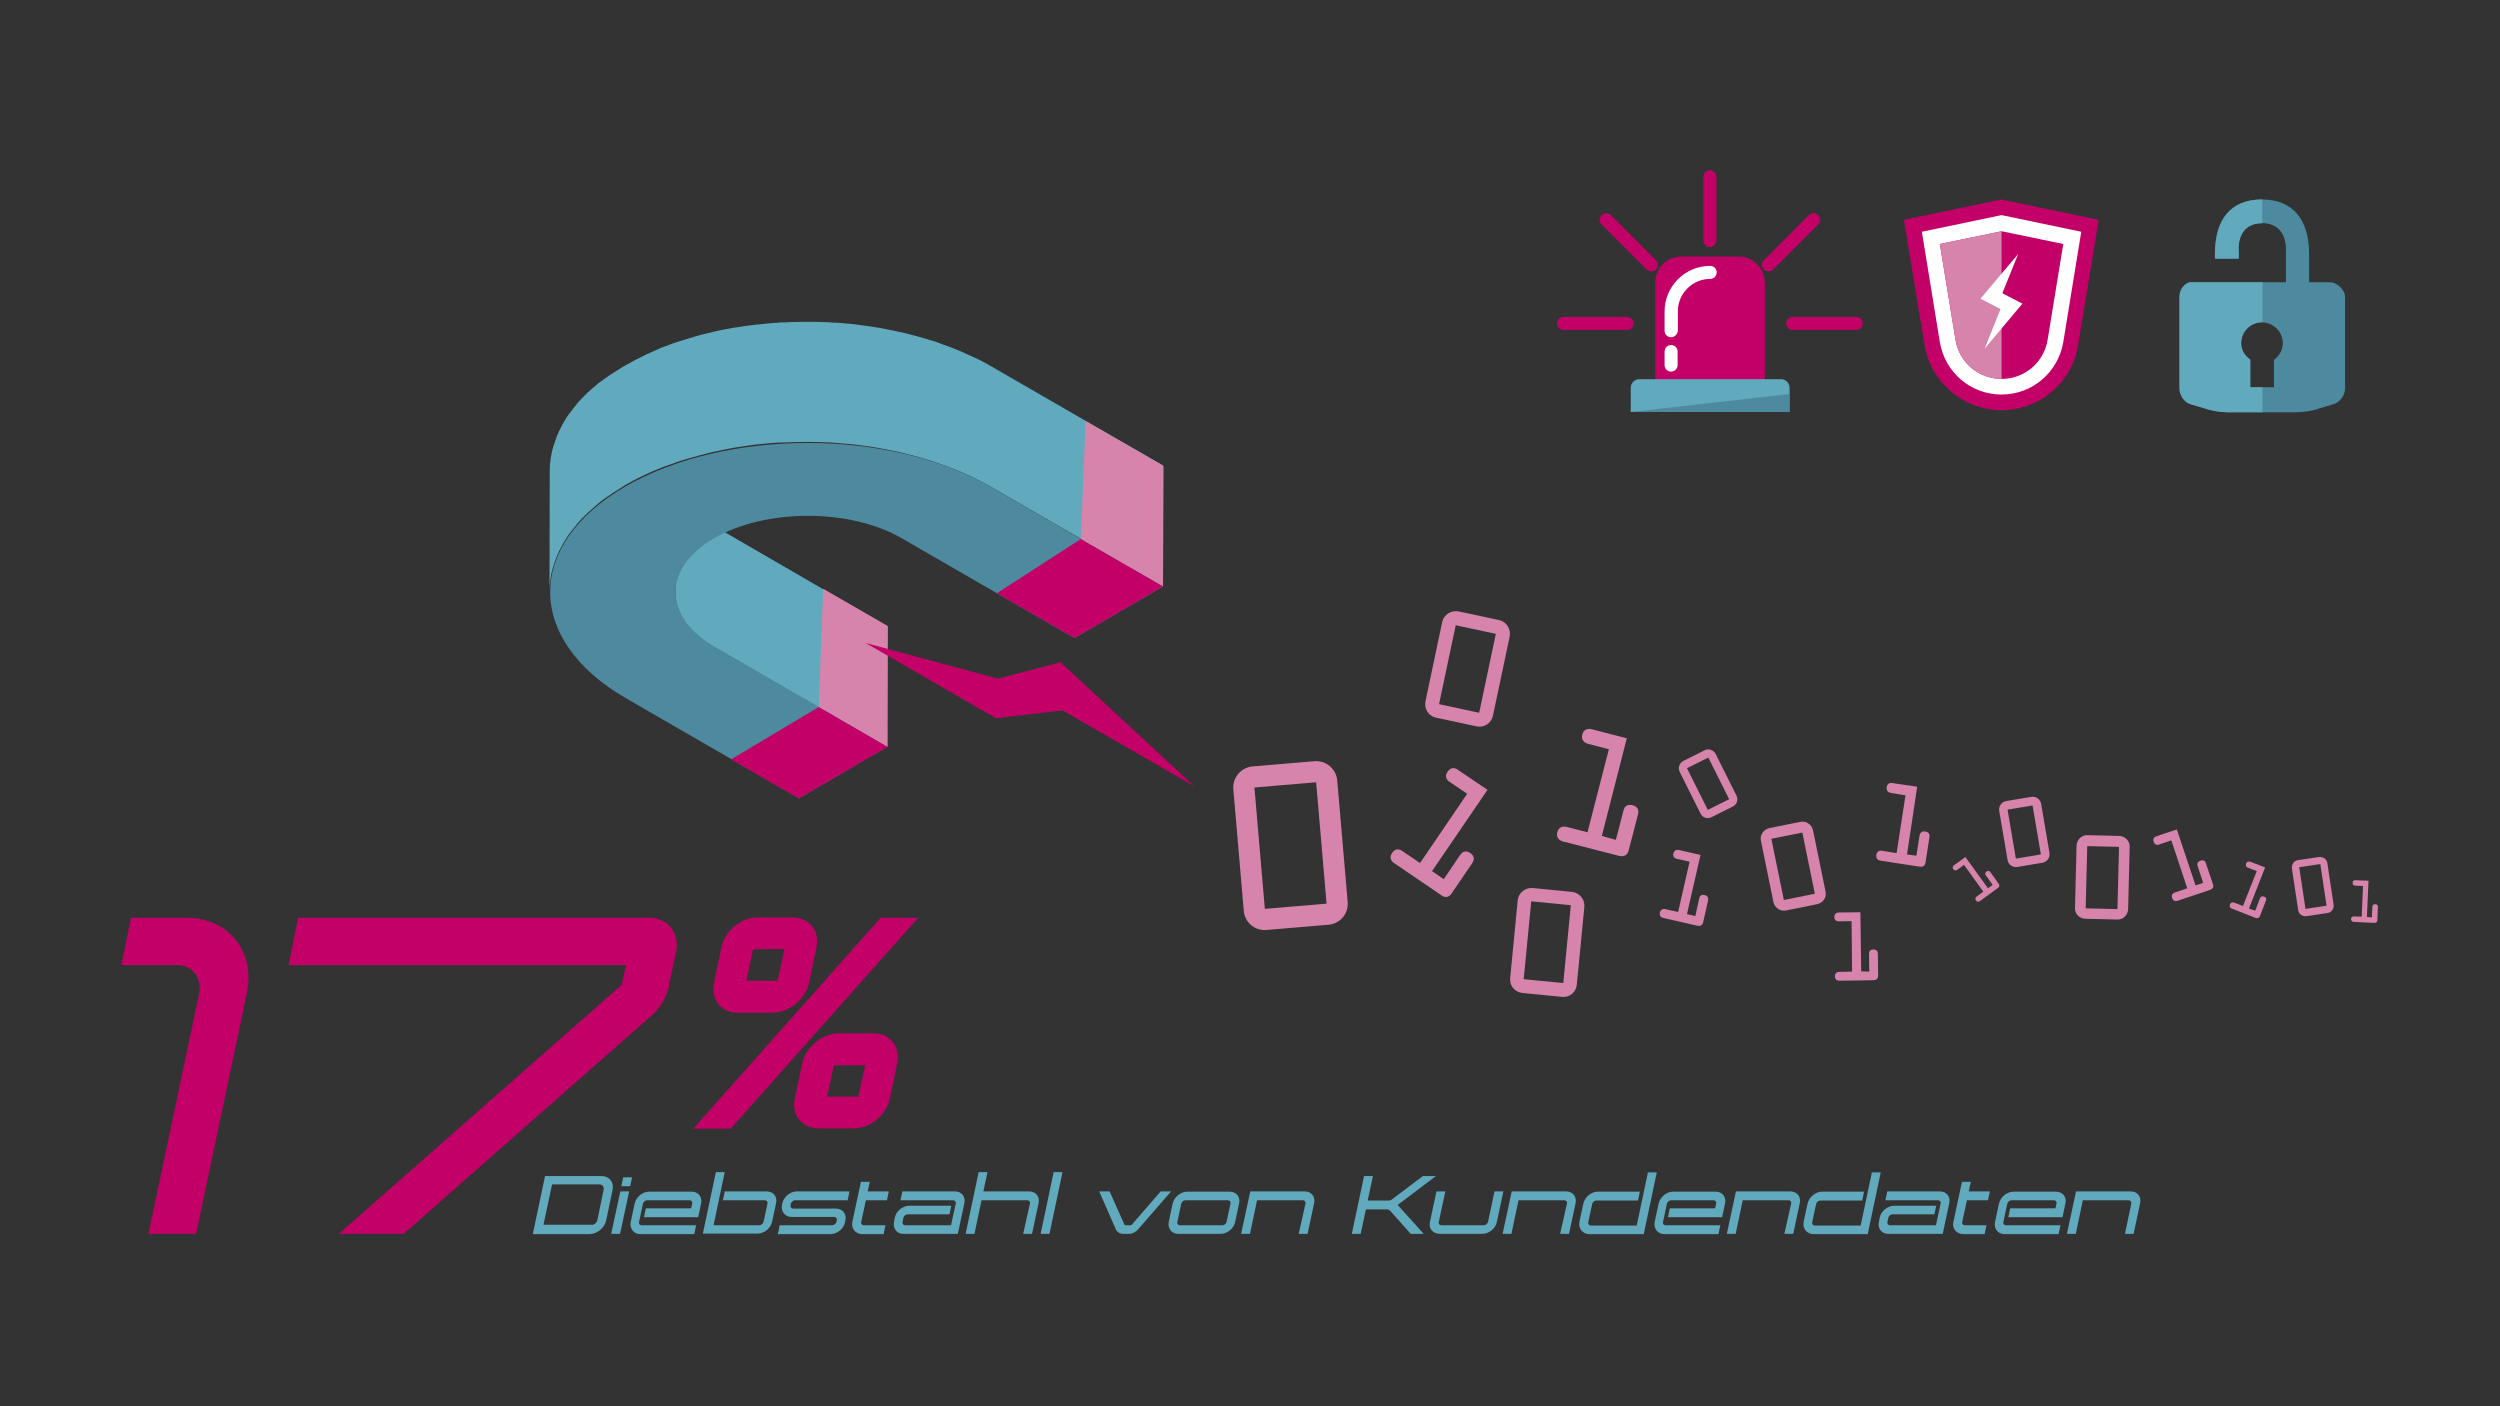 <?xml version="1.0" encoding="UTF-8"?> <svg xmlns="http://www.w3.org/2000/svg" xmlns:xlink="http://www.w3.org/1999/xlink" version="1.1" id="Ebene_1" x="0px" y="0px" width="960px" height="540px" viewBox="0 0 960 540" style="enable-background:new 0 0 960 540;" xml:space="preserve"><rect x="0" y="0" width="960" height="540" fill="#333333" stroke="none"/> <style type="text/css"> .st0{fill:#61AABE;} .st1{fill:#C20067;} .st2{enable-background:new ;} .st3{fill:#4E8A9F;} .st4{fill:#D684AB;} .st5{fill:#FFFFFF;} </style> <g> <g> <path class="st0" d="M209.3,451.6H231c3,0,4.9,2.4,4.2,5.4l-2.4,11.5c-0.6,3-3.5,5.4-6.5,5.4h-21.7L209.3,451.6z M229.4,468.4 l2.4-11.5c0.2-1.1-0.4-2.1-1.6-2.1H212l-3.3,15.5H227C228.1,470.5,229.2,469.6,229.4,468.4z"></path> <path class="st0" d="M238.2,457.5h3.4l-3.5,16.3h-3.4L238.2,457.5z M239.3,452.1h3.4l-0.7,3.4h-3.4L239.3,452.1z"></path> <path class="st0" d="M242.2,469.2l1.5-7c0.6-2.6,3.1-4.6,5.6-4.6h16.3c2.6,0,4.2,2.1,3.6,4.6l-1.1,5.2h-20.8l0.7-3.4h17.4l0.4-1.8 c0.2-0.7-0.3-1.3-1-1.3h-16.3c-0.7,0-1.4,0.6-1.6,1.3l-1.5,7c-0.2,0.7,0.3,1.3,1,1.3h20.9l-0.7,3.4h-21 C243.3,473.8,241.7,471.7,242.2,469.2z"></path> <path class="st0" d="M274.9,450.1h3.4l-4.3,20.4h17.6c0.7,0,1.4-0.6,1.6-1.3l1.5-7c0.2-0.7-0.3-1.3-1-1.3h-16.1l0.7-3.4h16.1 c2.6,0,4.2,2.1,3.6,4.6l-1.5,7c-0.5,2.6-3.1,4.6-5.6,4.6h-21L274.9,450.1z"></path> <path class="st0" d="M299.4,470.5h20.2c0.7,0,1.4-0.6,1.6-1.3l0.1-0.6c0.2-0.7-0.3-1.3-1-1.3H304c-2.6,0-4.2-2.1-3.7-4.6l0.1-0.6 c0.6-2.6,3.1-4.6,5.6-4.6h20.2l-0.7,3.4h-20.2c-0.7,0-1.4,0.6-1.6,1.3l-0.1,0.6c-0.2,0.7,0.3,1.3,1,1.3H321c2.6,0,4.2,2.1,3.6,4.6 l-0.1,0.6c-0.5,2.6-3.1,4.6-5.6,4.6h-20.2L299.4,470.5z"></path> <path class="st0" d="M327.3,469.2l3.3-15.4h3.4l-0.8,3.7h8.1l-0.7,3.4h-8.1l-1.8,8.3c-0.2,0.7,0.3,1.3,1,1.3h8.3l-0.7,3.4H331 C328.4,473.8,326.8,471.7,327.3,469.2z"></path> <path class="st0" d="M343.3,469.2l0.3-1.6c0.5-2.6,3.1-4.6,5.6-4.6h16.1l-0.7,3.3h-16.1c-0.7,0-1.4,0.6-1.6,1.3l-0.3,1.6 c-0.2,0.7,0.3,1.3,1,1.3h17.6l1.8-8.3c0.2-0.7-0.3-1.3-1-1.3h-20.2l0.7-3.4h20.2c2.6,0,4.2,2.1,3.6,4.6l-2.5,11.7h-21 C344.4,473.8,342.8,471.7,343.3,469.2z"></path> <path class="st0" d="M395.5,462.2c0.2-0.7-0.3-1.3-1-1.3h-17.6l-2.7,12.9h-3.4l5-23.7h3.4l-1.6,7.4h17.6c2.6,0,4.2,2.1,3.6,4.6 l-2.5,11.7h-3.4L395.5,462.2z"></path> <path class="st0" d="M399.6,473.8l5-23.7h3.4l-5,23.7H399.6z"></path> <path class="st0" d="M428.5,472.1l-6.4-14.6h4l5.7,12.8c0,0.1,0.2,0.2,0.3,0.2h2.1c0.1,0,0.3-0.1,0.4-0.2l11.1-12.8h4l-12.7,14.6 c-0.8,1-2.3,1.7-3.4,1.7h-2.3C430.1,473.8,428.9,473.1,428.5,472.1z"></path> <path class="st0" d="M448.8,469.2l1.5-7c0.6-2.6,3.1-4.6,5.6-4.6h16.3c2.6,0,4.2,2.1,3.6,4.6l-1.5,7c-0.5,2.6-3.1,4.6-5.6,4.6 h-16.3C449.9,473.8,448.3,471.7,448.8,469.2z M453.6,462.2l-1.5,7c-0.2,0.7,0.3,1.3,1,1.3h16.3c0.7,0,1.4-0.6,1.6-1.3l1.5-7 c0.2-0.7-0.3-1.3-1-1.3h-16.3C454.5,460.9,453.8,461.4,453.6,462.2z"></path> <path class="st0" d="M501.3,462.2c0.2-0.7-0.3-1.3-1-1.3h-17.6l-2.7,12.9h-3.4l3.5-16.3H501c2.6,0,4.2,2.1,3.6,4.6l-2.5,11.7h-3.4 L501.3,462.2z"></path> <path class="st0" d="M536.7,462.7l10,11.1h-5l-7.9-8.9c-0.2-0.1-0.3-0.2-0.6-0.4c-0.2-0.1-0.5-0.1-0.7-0.1h-8l-2,9.4h-3.4 l4.7-22.2h3.4l-2,9.4h8c0.2,0,0.5,0,0.7-0.1c0.3-0.1,0.5-0.2,0.7-0.4v0l11.8-8.9h5L536.7,462.7z"></path> <path class="st0" d="M549.1,469.2l2.5-11.7h3.4l-2.5,11.7c-0.2,0.7,0.3,1.3,1,1.3h16.3c0.7,0,1.4-0.6,1.6-1.3l2.5-11.7h3.4 l-2.5,11.7c-0.5,2.6-3.1,4.6-5.6,4.6h-16.3C550.2,473.8,548.5,471.7,549.1,469.2z"></path> <path class="st0" d="M601.7,462.2c0.2-0.7-0.3-1.3-1-1.3h-17.6l-2.7,12.9H577l3.5-16.3h20.9c2.6,0,4.2,2.1,3.6,4.6l-2.5,11.7h-3.4 L601.7,462.2z"></path> <path class="st0" d="M606.5,469.2l1.5-7c0.6-2.6,3.1-4.6,5.6-4.6h16.1l-0.7,3.4H613c-0.7,0-1.4,0.6-1.6,1.3l-1.5,7 c-0.2,0.7,0.3,1.3,1,1.3h17.6l4.3-20.4h3.4l-5,23.7h-21C607.7,473.8,606,471.7,606.5,469.2z"></path> <path class="st0" d="M635.4,469.2l1.5-7c0.6-2.6,3.1-4.6,5.6-4.6h16.3c2.6,0,4.2,2.1,3.6,4.6l-1.1,5.2h-20.8l0.7-3.4h17.4l0.4-1.8 c0.2-0.7-0.3-1.3-1-1.3h-16.3c-0.7,0-1.4,0.6-1.6,1.3l-1.5,7c-0.2,0.7,0.3,1.3,1,1.3h21l-0.7,3.4h-21 C636.5,473.8,634.9,471.7,635.4,469.2z"></path> <path class="st0" d="M687.8,462.2c0.2-0.7-0.3-1.3-1-1.3h-17.6l-2.7,12.9h-3.4l3.5-16.3h20.9c2.6,0,4.2,2.1,3.6,4.6l-2.5,11.7 h-3.4L687.8,462.2z"></path> <path class="st0" d="M692.6,469.2l1.5-7c0.6-2.6,3.1-4.6,5.6-4.6h16.1l-0.7,3.4H699c-0.7,0-1.4,0.6-1.6,1.3l-1.5,7 c-0.2,0.7,0.3,1.3,1,1.3h17.6l4.3-20.4h3.4l-5,23.7h-21C693.8,473.8,692.1,471.7,692.6,469.2z"></path> <path class="st0" d="M721.5,469.2l0.3-1.6c0.5-2.6,3.1-4.6,5.6-4.6h16.1l-0.7,3.3h-16.1c-0.7,0-1.4,0.6-1.6,1.3l-0.3,1.6 c-0.2,0.7,0.3,1.3,1,1.3h17.6l1.8-8.3c0.2-0.7-0.3-1.3-1-1.3H724l0.7-3.4h20.2c2.6,0,4.2,2.1,3.6,4.6l-2.5,11.7h-21 C722.6,473.8,720.9,471.7,721.5,469.2z"></path> <path class="st0" d="M750.1,469.2l3.3-15.4h3.4l-0.8,3.7h8.1l-0.7,3.4h-8.1l-1.8,8.3c-0.2,0.7,0.3,1.3,1,1.3h8.3l-0.7,3.4h-8.3 C751.2,473.8,749.5,471.7,750.1,469.2z"></path> <path class="st0" d="M766.1,469.2l1.5-7c0.6-2.6,3.1-4.6,5.6-4.6h16.3c2.6,0,4.2,2.1,3.6,4.6l-1.1,5.2h-20.8l0.7-3.4h17.4l0.4-1.8 c0.2-0.7-0.3-1.3-1-1.3h-16.3c-0.7,0-1.4,0.6-1.6,1.3l-1.5,7c-0.2,0.7,0.3,1.3,1,1.3h20.9l-0.7,3.4h-21 C767.2,473.8,765.5,471.7,766.1,469.2z"></path> <path class="st0" d="M818.4,462.2c0.2-0.7-0.3-1.3-1-1.3h-17.6l-2.7,12.9h-3.4l3.5-16.3h21c2.6,0,4.2,2.1,3.6,4.6l-2.5,11.7H816 L818.4,462.2z"></path> </g> <path class="st1" d="M76.4,381.8c1.4-6.1-2.4-11.2-8.5-11.2H46.6l3.7-18.2h21.3c16.2,0,26.7,13.1,23.1,29.4l-19.4,92H57L76.4,381.8 z"></path> <path class="st1" d="M240.4,370.6H110.8l3.7-18.2h134.7c7.3,0,11.9,6,10.4,13.1l-2.9,13.8c-0.8,3.6-3.4,8-6.3,10.5l-95.4,84h-24.9 l108.6-95.6L240.4,370.6z"></path> <path class="st1" d="M352.6,352.4l-72,81h-14.4l72-81H352.6z M283.2,388.9c-6.4,0-10.3-5.2-9-11.6l2.8-13.5 c1.4-6.4,7.5-11.5,13.8-11.5h13.5c6.4,0,10.6,5.1,9.2,11.5l-2.8,13.5c-1.4,6.4-7.7,11.6-14.1,11.6H283.2z M286.6,376.6h12l2.6-12.1 h-12L286.6,376.6z M344.5,408.4l-2.8,13.5c-1.4,6.4-7.6,11.4-13.8,11.4h-13.5c-6.4,0-10.6-5.1-9.2-11.4l2.8-13.5 c1.4-6.4,7.7-11.6,14.1-11.6h13.5C341.8,396.8,345.9,402,344.5,408.4z M332.2,409.1h-12l-2.6,12h12L332.2,409.1z"></path> </g> <g> <g> <g class="st2"> <path class="st0" d="M274.6,202.2c-1.2-0.7-2.4-1.5-3.5-2.2c-0.1,0-0.1-0.1-0.2-0.1c-1-0.7-2-1.5-2.9-2.2 c-0.1-0.1-0.1-0.1-0.2-0.2c-0.9-0.8-1.6-1.5-2.4-2.3c-0.1-0.1-0.1-0.2-0.2-0.2c-0.7-0.8-1.3-1.6-1.9-2.4c0-0.1-0.1-0.1-0.1-0.2 c-0.6-0.9-1.1-1.7-1.6-2.6c0,0,0,0,0-0.1c-0.4-0.9-0.8-1.8-1.1-2.6c0-0.1-0.1-0.2-0.1-0.3c-0.3-0.8-0.5-1.7-0.6-2.5 c0-0.1,0-0.2-0.1-0.3c-0.1-0.9-0.2-1.8-0.2-2.6l-0.1,46.3c0,0.1,0,0.2,0,0.3c0,0.5,0,1.1,0.1,1.6c0,0.3,0.1,0.5,0.1,0.8 c0,0.1,0,0.2,0.1,0.3c0,0.1,0,0.2,0,0.3c0.1,0.5,0.2,0.9,0.3,1.4c0.1,0.3,0.2,0.5,0.3,0.8c0,0.1,0.1,0.2,0.1,0.3 c0,0.1,0.1,0.2,0.1,0.3c0.2,0.4,0.3,0.9,0.5,1.3c0.2,0.4,0.3,0.7,0.5,1.1c0,0,0,0,0,0.1c0,0,0,0,0,0c0.2,0.4,0.4,0.8,0.7,1.2 c0.2,0.4,0.5,0.8,0.7,1.2c0,0.1,0.1,0.1,0.2,0.2c0,0.1,0.1,0.1,0.1,0.2c0.2,0.2,0.3,0.5,0.5,0.7c0.3,0.4,0.6,0.8,0.9,1.1 c0.2,0.2,0.3,0.3,0.5,0.5c0.1,0.1,0.1,0.2,0.2,0.2c0.1,0.1,0.2,0.2,0.3,0.4c0.4,0.4,0.7,0.7,1.1,1.1c0.3,0.3,0.6,0.6,0.9,0.8 c0.1,0.1,0.1,0.1,0.2,0.2c0.1,0,0.1,0.1,0.2,0.1c0.5,0.4,0.9,0.8,1.4,1.1c0.4,0.3,0.9,0.6,1.3,1c0.1,0,0.1,0.1,0.2,0.1 c0,0,0.1,0.1,0.1,0.1c0.6,0.4,1.2,0.8,1.9,1.2c0.5,0.3,1,0.6,1.5,0.9l66.3,38.3l0.1-46.3L274.6,202.2z"></path> <path class="st0" d="M380.5,140.6c-0.5-0.3-0.9-0.5-1.4-0.8c-1.6-0.9-3.3-1.8-5.1-2.6c-0.2-0.1-0.4-0.2-0.7-0.3 c-0.6-0.3-1.3-0.6-2-0.9c-1.2-0.5-2.4-1.1-3.6-1.6c-0.5-0.2-1-0.4-1.5-0.6c-1.3-0.5-2.5-1-3.8-1.4c-0.9-0.3-1.7-0.7-2.6-1 c-0.8-0.3-1.5-0.5-2.3-0.7c-0.7-0.2-1.3-0.4-2-0.6c-2.5-0.7-5.1-1.5-7.7-2.1c0,0-0.1,0-0.1,0c-0.1,0-0.2,0-0.3-0.1 c-2.7-0.6-5.5-1.2-8.2-1.7c-0.3-0.1-0.6-0.1-0.9-0.2c-0.2,0-0.4-0.1-0.6-0.1c-2.5-0.4-5.1-0.8-7.6-1.1c-0.5-0.1-1-0.1-1.5-0.2 c-0.5-0.1-1.1-0.1-1.6-0.2c-1.9-0.2-3.9-0.3-5.9-0.5c-0.3,0-0.6,0-0.9,0c-0.4,0-0.7,0-1.1-0.1c-1-0.1-2-0.1-3-0.1 c-1.5-0.1-3-0.1-4.5-0.1c-0.3,0-0.7,0-1,0c-0.3,0-0.6,0-0.8,0c-0.8,0-1.6,0-2.4,0c-1.4,0-2.8,0.1-4.2,0.1c-0.7,0-1.3,0.1-2,0.1 c-0.3,0-0.6,0-0.9,0c-0.4,0-0.8,0-1.3,0.1c-1.4,0.1-2.7,0.2-4.1,0.3c-1.2,0.1-2.3,0.2-3.5,0.4c-0.1,0-0.2,0-0.3,0 c-0.1,0-0.2,0-0.3,0c-1.4,0.2-2.7,0.3-4,0.5c-1.3,0.2-2.7,0.4-4,0.6c-0.2,0-0.4,0.1-0.7,0.1c-0.2,0-0.4,0.1-0.6,0.1 c-0.9,0.2-1.8,0.3-2.7,0.5c-1.3,0.2-2.6,0.5-3.9,0.8c-0.6,0.1-1.1,0.3-1.7,0.4c-0.3,0.1-0.5,0.1-0.8,0.2 c-0.4,0.1-0.9,0.2-1.3,0.3c-1.3,0.3-2.5,0.6-3.8,1c-1,0.3-2,0.6-3,0.9c-0.1,0-0.3,0.1-0.4,0.1c-0.1,0-0.2,0.1-0.3,0.1 c-1.3,0.4-2.5,0.8-3.8,1.2c-1.3,0.4-2.6,0.9-3.8,1.4c-0.1,0-0.2,0.1-0.3,0.1c-0.1,0-0.2,0.1-0.4,0.1c-1.1,0.4-2.1,0.8-3.1,1.3 c-1.4,0.6-2.7,1.2-4,1.8c-0.1,0.1-0.3,0.1-0.4,0.2c-0.2,0.1-0.4,0.2-0.6,0.3c-1,0.5-2,1-3,1.5c-1.4,0.7-2.7,1.5-4,2.2 c-0.1,0-0.1,0.1-0.2,0.1c-0.1,0.1-0.3,0.2-0.4,0.2c-1.3,0.8-2.6,1.6-3.8,2.4c-0.2,0.1-0.4,0.2-0.6,0.4c-0.4,0.2-0.7,0.5-1.1,0.7 c-0.4,0.3-0.8,0.5-1.2,0.8c-0.6,0.5-1.3,0.9-1.9,1.4c-0.3,0.2-0.7,0.5-1,0.7c-0.1,0.1-0.2,0.1-0.3,0.2c-0.1,0.1-0.3,0.2-0.4,0.4 c-1.2,1-2.4,2-3.5,3c-0.2,0.2-0.4,0.4-0.6,0.6c-1.2,1.1-2.2,2.3-3.3,3.4c-0.2,0.3-0.4,0.5-0.6,0.8c-1,1.2-1.9,2.4-2.8,3.6 c0,0,0,0.1-0.1,0.1c-0.9,1.2-1.6,2.5-2.3,3.7c-0.2,0.3-0.3,0.5-0.4,0.8c-0.7,1.2-1.3,2.5-1.8,3.7c-0.1,0.2-0.2,0.4-0.2,0.6 c-0.4,1.2-0.8,2.3-1.2,3.5c-0.1,0.2-0.1,0.4-0.2,0.6c-0.3,1.3-0.6,2.5-0.8,3.8c0,0.3-0.1,0.6-0.1,0.8c-0.2,1.3-0.3,2.6-0.3,3.9 l-0.1,46.3c0-1.3,0.1-2.6,0.3-3.9c0-0.3,0.1-0.6,0.1-0.8c0.2-1.3,0.4-2.5,0.8-3.8c0.1-0.2,0.1-0.4,0.2-0.6 c0.3-1.2,0.7-2.3,1.2-3.5c0.1-0.2,0.1-0.4,0.2-0.6c0.5-1.2,1.1-2.5,1.8-3.7c0.1-0.3,0.3-0.5,0.4-0.8c0.7-1.3,1.5-2.5,2.3-3.7 c0,0,0,0,0.1-0.1c0.8-1.2,1.8-2.4,2.8-3.6c0.2-0.3,0.4-0.5,0.6-0.8c1-1.2,2.1-2.3,3.3-3.4c0.2-0.2,0.4-0.4,0.6-0.6 c1.1-1,2.3-2.1,3.5-3.1c0.2-0.2,0.5-0.4,0.7-0.6c0.3-0.3,0.7-0.5,1-0.8c0.6-0.5,1.2-0.9,1.9-1.4c0.4-0.3,0.8-0.5,1.2-0.8 c0.5-0.4,1.1-0.7,1.6-1.1c1.2-0.8,2.5-1.6,3.8-2.4c0.2-0.1,0.4-0.3,0.6-0.4c2.3-1.3,4.6-2.6,7.1-3.7c0.2-0.1,0.4-0.2,0.6-0.3 c2.4-1.2,5-2.2,7.5-3.2c0.1,0,0.2-0.1,0.4-0.1c2.7-1,5.4-2,8.2-2.8c0.1,0,0.3-0.1,0.4-0.1c2.7-0.8,5.4-1.5,8.1-2.2 c0.3-0.1,0.5-0.1,0.8-0.2c2.7-0.6,5.5-1.2,8.3-1.7c0.2,0,0.4-0.1,0.6-0.1c3-0.5,5.9-0.9,8.9-1.3c0.1,0,0.2,0,0.3,0 c2.9-0.3,5.9-0.6,8.8-0.7c0.3,0,0.6,0,0.9,0c2.8-0.1,5.7-0.2,8.6-0.2c0.3,0,0.6,0,0.8,0c2.8,0,5.7,0.1,8.5,0.2 c0.4,0,0.7,0,1.1,0.1c2.8,0.2,5.6,0.4,8.3,0.7c0.5,0.1,1,0.1,1.5,0.2c2.8,0.3,5.5,0.7,8.2,1.2c0.3,0.1,0.6,0.1,0.9,0.2 c2.8,0.5,5.5,1,8.2,1.7c0.1,0,0.2,0,0.3,0.1c2.6,0.6,5.2,1.3,7.8,2.1c0.7,0.2,1.3,0.4,2,0.6c1.7,0.5,3.3,1.1,4.9,1.7 c1.3,0.5,2.6,0.9,3.8,1.4c1.8,0.7,3.5,1.4,5.2,2.2c0.7,0.3,1.3,0.6,2,0.9c2.4,1.2,4.8,2.4,7.1,3.7l66.3,38.3l0.1-46.3 L380.5,140.6z"></path> <g> <path class="st3" d="M446.6,225.2l-34,19.8l-66.3-38.3c-19.9-11.5-52.3-11.5-72.1,0c-19.8,11.5-19.7,30.2,0.3,41.7l66.3,38.3 l-34,19.8l-66.3-38.3c-38.8-22.4-39-58.9-0.5-81.3c38.6-22.4,101.6-22.4,140.4,0L446.6,225.2z"></path> </g> </g> </g> <polygon class="st4" points="316.1,226.1 314.4,271.5 340.8,286.8 340.9,240.4 "></polygon> <polygon class="st1" points="314.4,271.5 280.7,291.6 306.7,306.6 340.8,286.8 "></polygon> <polygon class="st4" points="446.6,225.2 446.8,178.9 416.9,161.7 415,207 "></polygon> <polygon class="st1" points="446.6,225.2 412.6,245 382.8,227.8 415,207 "></polygon> <g> <g class="st2"> <g> <polygon class="st1" points="407.2,254.3 458.7,302 408,272.8 382.4,275.8 332.4,246.9 383.2,260.6 "></polygon> </g> </g> </g> <g> <path class="st4" d="M504.7,292.3c4.4-0.4,8.4,2.9,8.8,7.4l4,46.6c0.4,4.5-2.8,8.4-7.4,8.8l-23.7,2c-4.6,0.4-8.4-2.9-8.8-7.4 l-4-46.6c-0.4-4.4,2.9-8.4,7.4-8.8L504.7,292.3z M509.4,347l-4-46.6l-23.7,2l4,46.6L509.4,347z"></path> <path class="st4" d="M603.7,342.5c2.8,0.3,4.9,2.8,4.7,5.7l-2.9,29.9c-0.3,2.9-2.7,5-5.7,4.7l-15.2-1.5c-2.9-0.3-5-2.8-4.7-5.7 l2.9-29.9c0.3-2.8,2.8-4.9,5.7-4.7L603.7,342.5z M600.3,377.5l2.9-29.9l-15.2-1.5l-2.9,29.9L600.3,377.5z"></path> <path class="st4" d="M890.5,329.1c1.5-0.2,3,0.8,3.2,2.3l2.4,16c0.2,1.6-0.8,2.9-2.3,3.2l-8.1,1.2c-1.6,0.2-3-0.8-3.2-2.3l-2.4-16 c-0.2-1.5,0.8-3,2.3-3.2L890.5,329.1z M893.4,347.8l-2.4-16l-8.1,1.2l2.4,16L893.4,347.8z"></path> <path class="st4" d="M813.8,321c2.3,0.1,4.1,2,4,4.2l-0.6,23.9c-0.1,2.3-1.9,4.1-4.2,4l-12.2-0.3c-2.4-0.1-4.1-1.9-4-4.2l0.6-23.9 c0.1-2.3,2-4.1,4.2-4L813.8,321z M813.1,349.1l0.6-23.9l-12.2-0.3l-0.6,23.9L813.1,349.1z"></path> <path class="st4" d="M691.3,315.6c2.2-0.5,4.4,1,4.9,3.2l4.8,23.5c0.5,2.3-0.9,4.4-3.2,4.9l-11.9,2.4c-2.3,0.5-4.4-1-4.9-3.2 l-4.8-23.5c-0.5-2.2,1-4.4,3.2-4.9L691.3,315.6z M696.9,343.2l-4.8-23.5l-11.9,2.4l4.8,23.5L696.9,343.2z"></path> <path class="st4" d="M780,306c1.8-0.3,3.5,0.9,3.8,2.7l3.2,18.8c0.3,1.8-0.9,3.5-2.7,3.8l-9.6,1.6c-1.9,0.3-3.5-0.9-3.8-2.7 l-3.2-18.8c-0.3-1.8,0.9-3.5,2.7-3.8L780,306z M783.7,328.1l-3.2-18.8l-9.6,1.6l3.2,18.8L783.7,328.1z"></path> <path class="st4" d="M554.4,337.6l6.3-9.3c0.9-1.3,2.2-1.9,3.9-0.7c1.7,1.2,1.6,2.5,0.7,3.9l-7.9,11.6c-1.1,1.7-2.7,1.6-3.9,0.7 l-18.2-12.4c-1.2-0.8-1.9-2.2-0.7-3.9c1.1-1.7,2.7-1.6,3.9-0.7l6.8,4.6l18.1-26.6l-6.8-4.6c-1.2-0.8-1.9-2.2-0.7-3.9 s2.7-1.6,3.9-0.7l11.4,7.7l-21.3,31.2L554.4,337.6z"></path> <path class="st4" d="M575.6,238.1c2.9,0.6,4.7,3.5,4.1,6.4l-6.4,30.3c-0.6,2.9-3.4,4.8-6.4,4.1l-15.4-3.3c-3-0.6-4.7-3.4-4.1-6.4 l6.4-30.3c0.6-2.9,3.5-4.7,6.4-4.1L575.6,238.1z M568,273.7l6.4-30.3l-15.4-3.3l-6.4,30.3L568,273.7z"></path> <path class="st4" d="M654.6,288.1c1.5-0.8,3.4-0.1,4.2,1.4l8,16c0.8,1.6,0.2,3.4-1.4,4.2l-8.2,4.1c-1.6,0.8-3.4,0.2-4.2-1.4l-8-16 c-0.8-1.5-0.1-3.4,1.4-4.2L654.6,288.1z M664,306.9l-8-16l-8.2,4.1l8,16L664,306.9z"></path> <path class="st4" d="M620.5,322.5l2.9-11.2c0.4-1.6,1.4-2.6,3.5-2.1c2,0.5,2.5,1.9,2.1,3.5l-3.6,13.9c-0.5,2-2,2.4-3.5,2.1 l-21.8-5.6c-1.4-0.4-2.6-1.5-2.1-3.5c0.5-2,2-2.4,3.5-2.1l8.1,2.1l8.2-31.9l-8.1-2.1c-1.4-0.4-2.6-1.5-2.1-3.5s2-2.4,3.5-2.1 l13.6,3.5l-9.6,37.5L620.5,322.5z"></path> <path class="st4" d="M717.8,373.1l-0.1-6.8c0-1,0.4-1.7,1.7-1.7c1.2,0,1.7,0.7,1.7,1.7l0.1,8.4c0,1.2-0.8,1.7-1.7,1.7l-13.2,0.2 c-0.9,0-1.7-0.5-1.7-1.7c0-1.2,0.8-1.7,1.7-1.7l4.9-0.1l-0.2-19.4l-4.9,0.1c-0.9,0-1.7-0.5-1.7-1.7c0-1.2,0.8-1.7,1.7-1.7l8.3-0.1 l0.3,22.7L717.8,373.1z"></path> <path class="st4" d="M846,339l-2.1-6.4c-0.3-0.9-0.1-1.7,1.1-2.1c1.2-0.4,1.8,0.1,2.1,1.1l2.7,8c0.4,1.1-0.2,1.8-1.1,2.1 l-12.5,4.2c-0.8,0.3-1.7,0.1-2.1-1.1c-0.4-1.1,0.2-1.8,1.1-2.1l4.7-1.6l-6.1-18.4l-4.7,1.6c-0.8,0.3-1.7,0.1-2.1-1.1 c-0.4-1.1,0.2-1.8,1.1-2.1l7.8-2.6l7.2,21.5L846,339z"></path> <path class="st4" d="M866,349.7l1.8-4.7c0.3-0.7,0.8-1,1.6-0.7c0.9,0.3,1,0.9,0.7,1.6l-2.3,5.9c-0.3,0.8-1,0.9-1.6,0.7l-9.2-3.6 c-0.6-0.2-1-0.8-0.7-1.6c0.3-0.8,1-0.9,1.6-0.7l3.4,1.3l5.3-13.4l-3.4-1.3c-0.6-0.2-1-0.8-0.7-1.6s1-0.9,1.6-0.7l5.7,2.2 l-6.2,15.8L866,349.7z"></path> <path class="st4" d="M910.8,352.3l0.2-4.1c0-0.6,0.3-1,1.1-1c0.8,0,1,0.5,1,1.1l-0.2,5.1c0,0.7-0.5,1-1.1,1l-8-0.4 c-0.5,0-1-0.3-1-1.1c0-0.7,0.5-1,1.1-1l3,0.1l0.5-11.8l-3-0.1c-0.5,0-1-0.3-1-1.1s0.5-1,1.1-1l5,0.2l-0.6,13.9L910.8,352.3z"></path> <path class="st4" d="M651,351.8l1.5-6.8c0.2-1,0.8-1.6,2.1-1.3c1.2,0.3,1.5,1.1,1.3,2.1l-1.9,8.4c-0.3,1.2-1.2,1.5-2.1,1.3 l-13.2-3c-0.9-0.2-1.6-0.9-1.3-2.1c0.3-1.2,1.2-1.5,2.1-1.3l4.9,1.1l4.4-19.3l-4.9-1.1c-0.9-0.2-1.6-0.9-1.3-2.1 c0.3-1.2,1.2-1.5,2.1-1.3l8.3,1.9l-5.2,22.7L651,351.8z"></path> <path class="st4" d="M735.9,328.6l1.2-7.7c0.2-1.1,0.8-1.8,2.2-1.6c1.4,0.2,1.8,1.1,1.6,2.2l-1.5,9.7c-0.2,1.4-1.2,1.8-2.2,1.6 l-15.1-2.3c-1-0.2-1.8-0.8-1.6-2.2c0.2-1.4,1.2-1.8,2.2-1.6l5.6,0.9l3.4-22.2l-5.6-0.9c-1-0.2-1.8-0.8-1.6-2.2s1.2-1.8,2.2-1.6 l9.5,1.4l-3.9,26L735.9,328.6z"></path> <path class="st4" d="M765.2,339.8l-2.6-3.6c-0.4-0.5-0.4-1.1,0.2-1.5c0.7-0.5,1.2-0.3,1.5,0.2l3.2,4.5c0.5,0.6,0.2,1.2-0.2,1.5 l-7,5.1c-0.5,0.3-1.1,0.4-1.5-0.2c-0.5-0.6-0.2-1.2,0.2-1.5l2.6-1.9l-7.4-10.3l-2.6,1.9c-0.5,0.3-1.1,0.4-1.5-0.2 c-0.5-0.6-0.2-1.2,0.2-1.5l4.4-3.2l8.7,12L765.2,339.8z"></path> </g> </g> <g> <g> <g> <path class="st1" d="M667.6,98.5h-22c-5.5,0-10,4.5-10,10v39.2h42.1v-39.2C677.6,103,673.2,98.5,667.6,98.5z"></path> <path class="st5" d="M641.7,129.5c-1.4,0-2.5-1.1-2.5-2.5v-7.4c0-9.6,7.8-17.5,17.5-17.5c1.4,0,2.5,1.1,2.5,2.5s-1.1,2.5-2.5,2.5 c-6.8,0-12.4,5.6-12.4,12.4v7.4C644.2,128.3,643.1,129.5,641.7,129.5z"></path> <path class="st5" d="M641.7,142.7c-1.4,0-2.5-1.1-2.5-2.5v-5.2c0-1.4,1.1-2.5,2.5-2.5c1.4,0,2.5,1.1,2.5,2.5v5.2 C644.2,141.5,643.1,142.7,641.7,142.7z"></path> <path class="st0" d="M687.1,158.2h-60.9v-9.3c0-1.8,1.5-3.3,3.3-3.3h54.4c1.8,0,3.3,1.5,3.3,3.3V158.2z"></path> <polygon class="st3" points="687.1,158.2 626.1,158.2 687.1,151.3 "></polygon> <g> <path class="st1" d="M656.6,94.9c-1.4,0-2.5-1.1-2.5-2.5V67.9c0-1.4,1.1-2.5,2.5-2.5c1.4,0,2.5,1.1,2.5,2.5v24.4 C659.1,93.7,658,94.9,656.6,94.9z"></path> <path class="st1" d="M634.1,104.2c-0.6,0-1.3-0.2-1.8-0.7l-17.3-17.3c-1-1-1-2.6,0-3.6c1-1,2.6-1,3.6,0l17.3,17.3 c1,1,1,2.6,0,3.6C635.4,103.9,634.8,104.2,634.1,104.2z"></path> <path class="st1" d="M624.8,126.7h-24.4c-1.4,0-2.5-1.1-2.5-2.5s1.1-2.5,2.5-2.5h24.4c1.4,0,2.5,1.1,2.5,2.5 S626.2,126.7,624.8,126.7z"></path> <path class="st1" d="M712.8,126.7h-24.4c-1.4,0-2.5-1.1-2.5-2.5s1.1-2.5,2.5-2.5h24.4c1.4,0,2.5,1.1,2.5,2.5 S714.2,126.7,712.8,126.7z"></path> <path class="st1" d="M679.1,104.2c-0.6,0-1.3-0.2-1.8-0.7c-1-1-1-2.6,0-3.6l17.3-17.3c1-1,2.6-1,3.6,0c1,1,1,2.6,0,3.6 l-17.3,17.3C680.4,103.9,679.7,104.2,679.1,104.2z"></path> </g> </g> <g> <path class="st1" d="M768.6,157.5L768.6,157.5c-14.7,0-27.2-10.6-29.6-25.1l-7.9-48l37.4-7.8l37.4,7.8l-7.9,48 C795.8,146.9,783.2,157.5,768.6,157.5z"></path> <path class="st5" d="M768.6,151.5c-11.8,0-21.7-8.4-23.7-20.1L738,89l30.6-6.4l30.6,6.4l-6.9,42.4 C790.3,143,780.4,151.5,768.6,151.5z"></path> <path class="st1" d="M768.6,145.5c-8.8,0-16.3-6.3-17.7-15.1l-6-36.7l23.7-4.9l23.7,4.9l-6,36.7 C784.9,139.2,777.4,145.5,768.6,145.5z"></path> <path class="st4" d="M768.6,145.5c-8.8,0-16.3-6.3-17.7-15.1l-6-36.7l23.7-4.9V145.5z"></path> <path class="st5" d="M768.2,118.7l-7.7-4L775,97.5l-6.1,15.1l7.7,4l-14.5,17.3L768.2,118.7z"></path> </g> <g> <path class="st3" d="M894.9,108.4h-8.2V97.5c0-13.1-6.2-20.9-18.1-20.9c-12.2,0-18.1,7.8-18.1,20.9v1.8h9.1v-3.6 c0-6.5,3.4-10,9.1-10c5.4,0,9.1,3.4,9.1,10v12.7h-36.3c-2.5,0-4.5,2.9-4.5,5.4v35.4c0,2.5,1.8,5.3,4.2,6l5.4,1.6 c2.4,0.9,6.3,1.5,8.9,1.5h26.3c2.5,0,6.5-0.5,8.9-1.5l5.4-1.6c2.4-0.7,4.4-3.4,4.4-6v-35.4C900.4,111.3,897.3,108.4,894.9,108.4z M873.2,138.2v10.5h-9.1v-10.5c-2.1-1.5-3.5-3.7-3.5-6.4c0-4.4,3.6-8,8-8c4.4,0,8,3.6,8,8C876.6,134.4,875.2,136.7,873.2,138.2z"></path> <g> <path class="st0" d="M859.6,95.7c0-6.5,3.4-10,9.1-10v-9.1c-12.2,0-18.1,7.8-18.1,20.9v1.8h9.1V95.7z"></path> <path class="st0" d="M864.1,148.6v-10.5c-2.1-1.5-3.5-3.7-3.5-6.4c0-4.4,3.6-8,8-8c0.1,0,0.1,0,0.2,0v-15.3h-27.4 c-2.5,0-4.5,2.9-4.5,5.4v35.4c0,2.5,1.8,5.3,4.2,6l5.4,1.6c2.4,0.9,6.3,1.5,8.9,1.5h13.4v-9.6H864.1z"></path> </g> </g> </g> </g> </svg> 